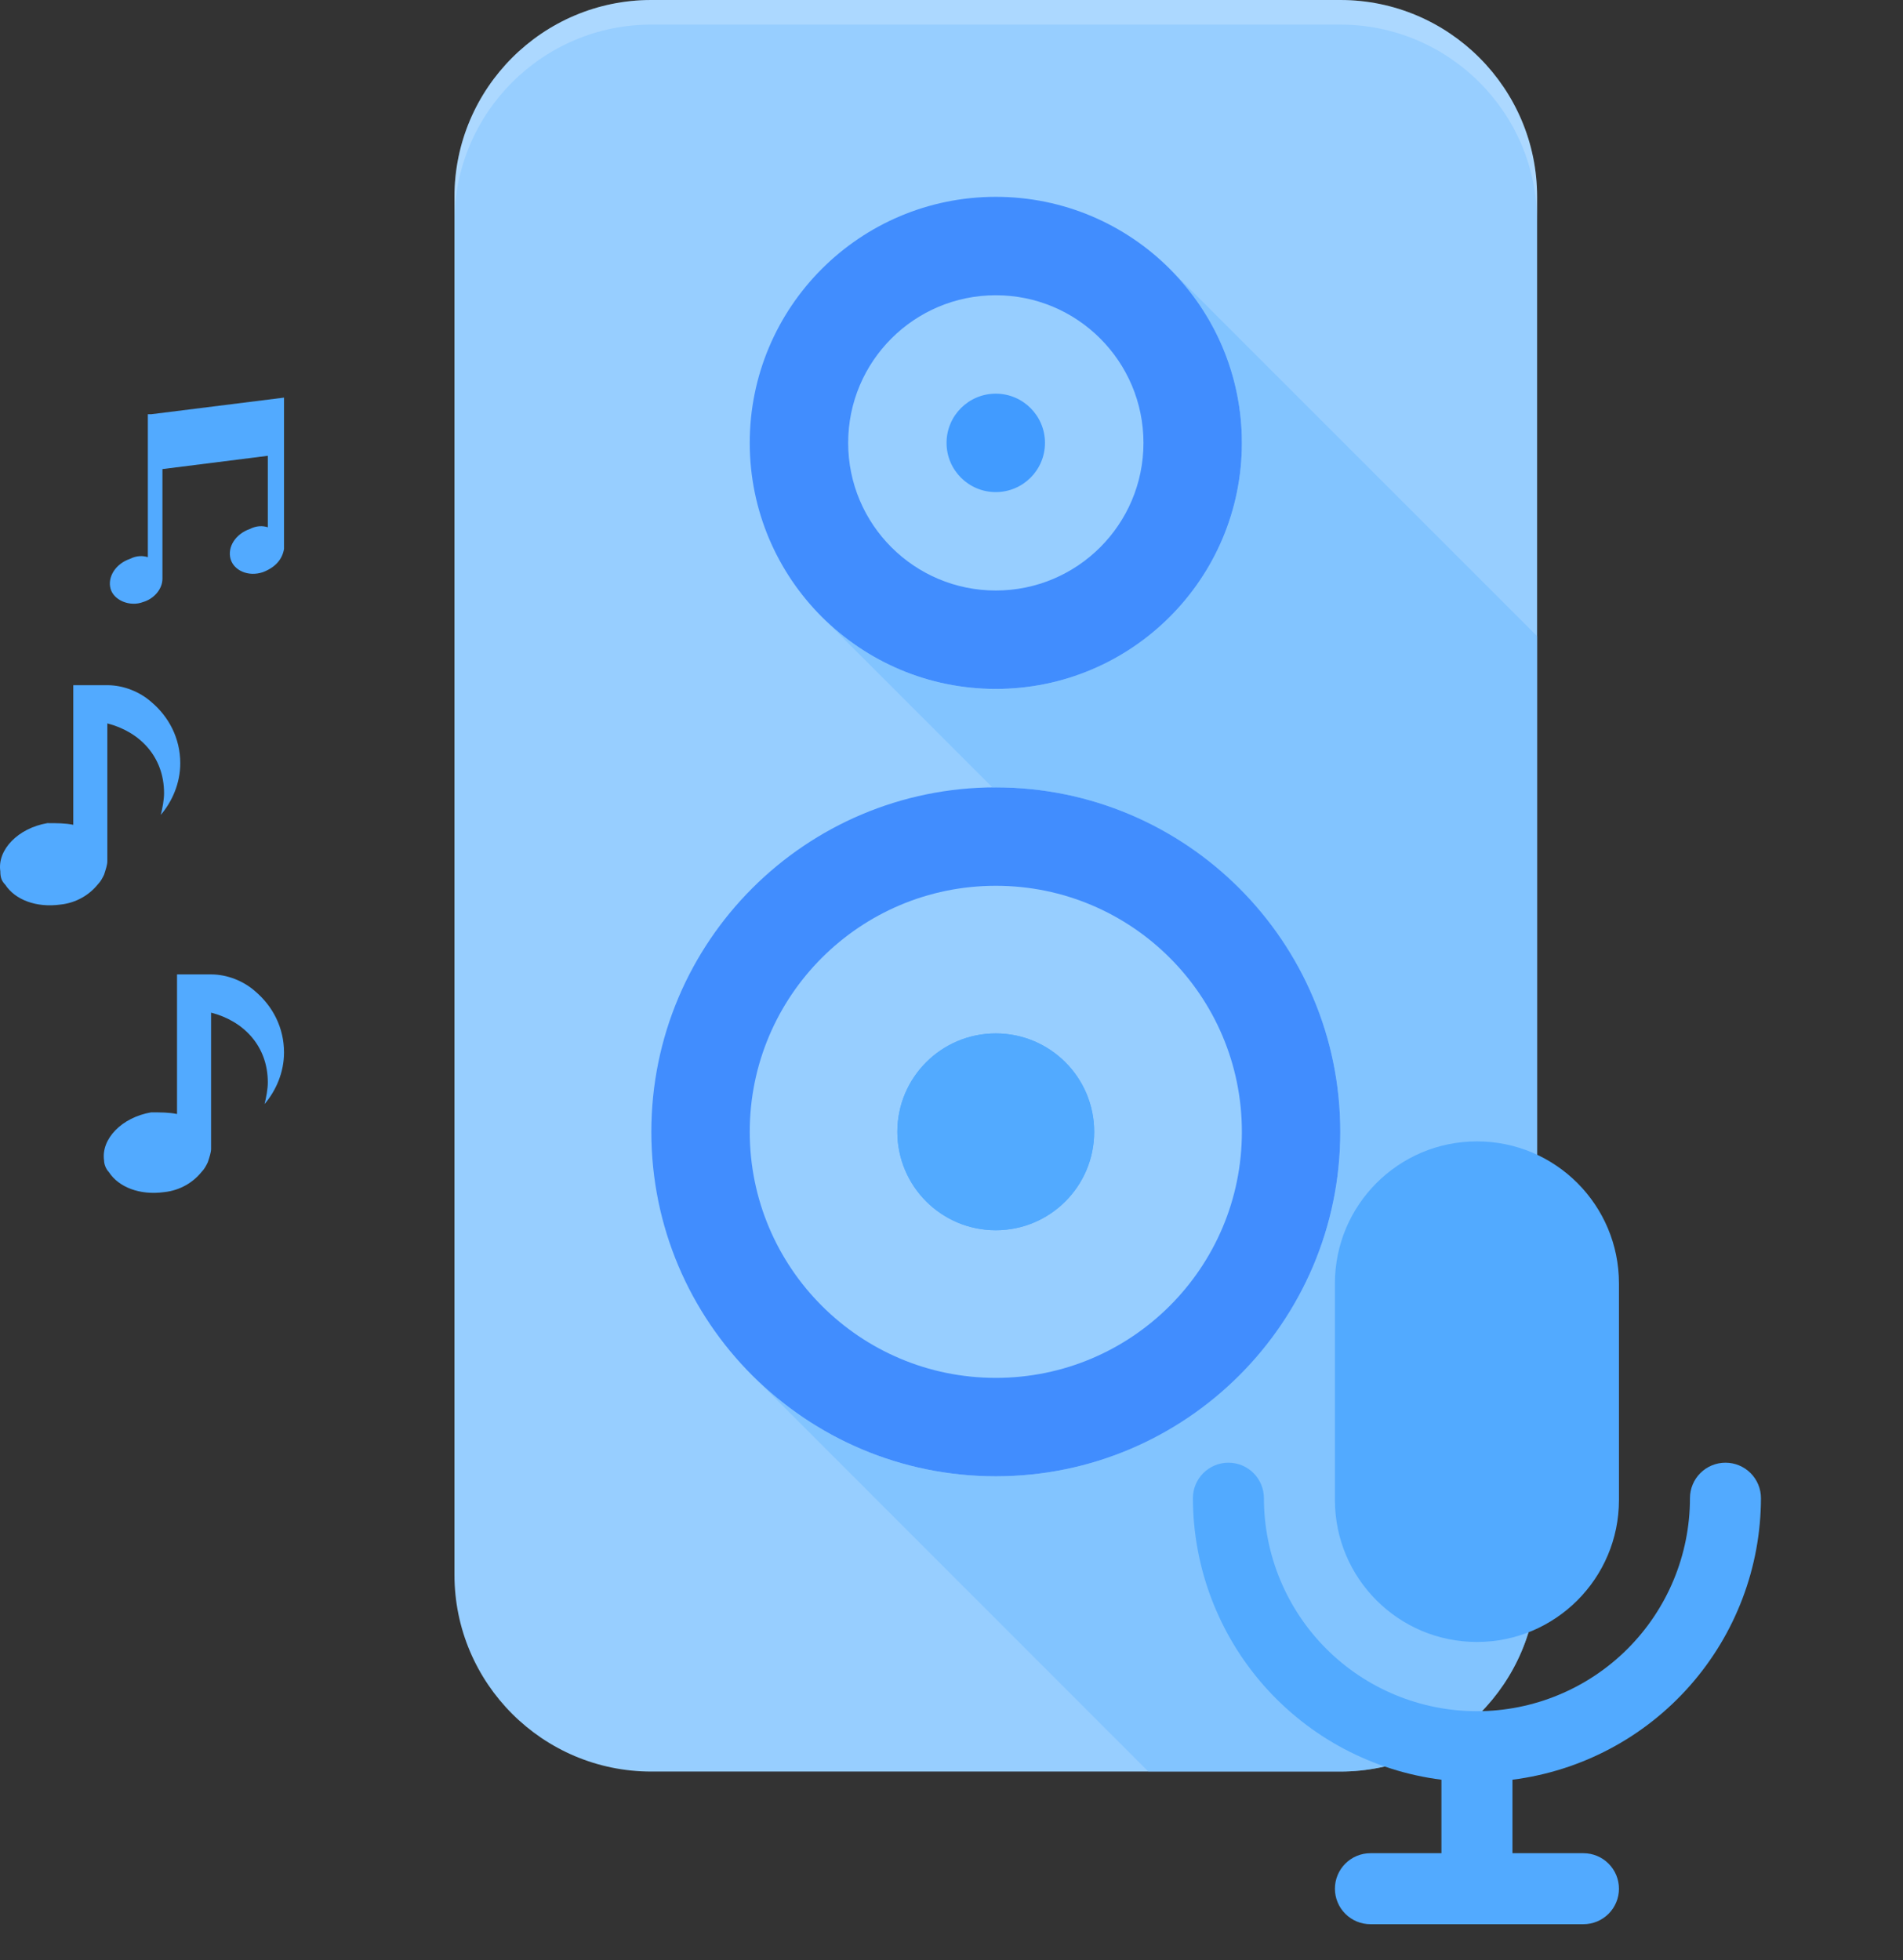 <svg width="100" height="103" viewBox="0 0 100 103" fill="none" xmlns="http://www.w3.org/2000/svg">
<rect x="0" y="0" width="100" height="103" fill="#333333" stroke="none"/>
<path d="M70.429 0H34.225C28.52 0 23.881 4.639 23.881 10.344V82.753C23.881 88.458 28.52 93.097 34.225 93.097H70.429C76.134 93.097 80.773 88.458 80.773 82.753V10.344C80.773 4.639 76.134 0 70.429 0Z" fill="#97CEFF"/>
<path opacity="0.2" d="M70.429 0H34.225C28.52 0 23.881 4.639 23.881 10.344V11.637C23.881 5.932 28.52 1.293 34.225 1.293H70.429C76.134 1.293 80.773 5.932 80.773 11.637V10.344C80.773 4.639 76.134 0 70.429 0Z" fill="white"/>
<path d="M52.329 36.204C59.47 36.204 65.259 30.415 65.259 23.274C65.259 16.133 59.47 10.344 52.329 10.344C45.188 10.344 39.398 16.133 39.398 23.274C39.398 30.415 45.188 36.204 52.329 36.204Z" fill="#418DFE"/>
<path d="M52.329 77.581C62.326 77.581 70.431 69.476 70.431 59.479C70.431 49.481 62.326 41.377 52.329 41.377C42.331 41.377 34.227 49.481 34.227 59.479C34.227 69.476 42.331 77.581 52.329 77.581Z" fill="#418DFE"/>
<path d="M52.329 72.409C59.47 72.409 65.259 66.62 65.259 59.479C65.259 52.338 59.47 46.549 52.329 46.549C45.188 46.549 39.398 52.338 39.398 59.479C39.398 66.62 45.188 72.409 52.329 72.409Z" fill="#97CEFF"/>
<path d="M52.326 64.651C55.183 64.651 57.498 62.335 57.498 59.479C57.498 56.622 55.183 54.307 52.326 54.307C49.47 54.307 47.154 56.622 47.154 59.479C47.154 62.335 49.47 64.651 52.326 64.651Z" fill="#52AAFF"/>
<path d="M52.326 64.651C55.183 64.651 57.498 62.335 57.498 59.479C57.498 56.622 55.183 54.307 52.326 54.307C49.47 54.307 47.154 56.622 47.154 59.479C47.154 62.335 49.47 64.651 52.326 64.651Z" fill="#52AAFF"/>
<path d="M52.328 31.032C56.613 31.032 60.087 27.559 60.087 23.274C60.087 18.989 56.613 15.516 52.328 15.516C48.044 15.516 44.57 18.989 44.57 23.274C44.57 27.559 48.044 31.032 52.328 31.032Z" fill="#97CEFF"/>
<path d="M52.326 25.86C53.755 25.86 54.912 24.703 54.912 23.274C54.912 21.846 53.755 20.688 52.326 20.688C50.898 20.688 49.74 21.846 49.74 23.274C49.74 24.703 50.898 25.86 52.326 25.86Z" fill="#419BFF"/>
<path opacity="0.5" d="M61.471 14.13L61.466 14.136C63.809 16.479 65.257 19.711 65.257 23.275C65.257 30.407 59.459 36.205 52.327 36.205C50.629 36.206 48.947 35.873 47.379 35.222C45.81 34.571 44.386 33.617 43.188 32.414L52.161 41.392C52.213 41.392 52.27 41.377 52.327 41.377C62.309 41.377 70.429 49.497 70.429 59.479C70.429 69.461 62.309 77.581 52.327 77.581C47.336 77.581 42.81 75.554 39.531 72.275L60.344 93.097H70.429C76.134 93.097 80.773 88.458 80.773 82.753V33.432L61.471 14.13Z" fill="#6EBAFF"/>
<path d="M85.074 67.444C85.074 63.323 81.733 59.981 77.611 59.981C73.49 59.981 70.148 63.323 70.148 67.444V78.825C70.148 82.946 73.49 86.287 77.611 86.287C81.733 86.287 85.074 82.946 85.074 78.825V67.444Z" fill="#52AAFF"/>
<path d="M92.536 78.731C92.536 78.237 92.34 77.762 91.99 77.412C91.64 77.062 91.165 76.866 90.671 76.866C90.176 76.866 89.701 77.062 89.351 77.412C89.001 77.762 88.805 78.237 88.805 78.731C88.805 81.7 87.626 84.547 85.526 86.647C83.427 88.746 80.58 89.925 77.611 89.925C74.642 89.925 71.795 88.746 69.695 86.647C67.596 84.547 66.417 81.7 66.417 78.731C66.417 78.237 66.22 77.762 65.87 77.412C65.521 77.062 65.046 76.866 64.551 76.866C64.056 76.866 63.582 77.062 63.232 77.412C62.882 77.762 62.685 78.237 62.685 78.731C62.692 82.364 64.021 85.869 66.425 88.592C68.828 91.315 72.142 93.069 75.745 93.526V97.388H72.014C71.519 97.388 71.045 97.585 70.695 97.935C70.345 98.284 70.148 98.759 70.148 99.254C70.148 99.749 70.345 100.223 70.695 100.573C71.045 100.923 71.519 101.119 72.014 101.119H83.208C83.703 101.119 84.177 100.923 84.527 100.573C84.877 100.223 85.074 99.749 85.074 99.254C85.074 98.759 84.877 98.284 84.527 97.935C84.177 97.585 83.703 97.388 83.208 97.388H79.477V93.526C83.08 93.069 86.394 91.315 88.797 88.592C91.201 85.869 92.53 82.364 92.536 78.731Z" fill="#52AAFF"/>
<path d="M0.273 46.489C0.784 47.275 1.891 47.712 3.169 47.537C4.021 47.45 4.703 47.013 5.129 46.489C5.299 46.314 5.384 46.139 5.469 45.965C5.555 45.703 5.64 45.441 5.64 45.266V38.016C7.344 38.453 8.621 39.763 8.621 41.685C8.621 42.034 8.536 42.471 8.451 42.82C9.047 42.121 9.473 41.16 9.473 40.112C9.473 38.802 8.877 37.666 7.94 36.88C7.344 36.356 6.492 36.007 5.64 36.007H3.851V36.88V43.344C3.425 43.257 2.999 43.257 2.488 43.257C0.954 43.519 -0.153 44.654 0.017 45.79C0.017 46.139 0.102 46.314 0.273 46.489ZM14.925 55.311C14.925 54.001 14.329 52.865 13.392 52.079C12.796 51.555 11.944 51.206 11.092 51.206H9.303V52.079V58.543C8.877 58.456 8.451 58.456 7.94 58.456C6.406 58.718 5.299 59.853 5.469 60.989C5.469 61.163 5.555 61.425 5.725 61.6C6.236 62.386 7.344 62.823 8.621 62.648C9.473 62.561 10.155 62.124 10.581 61.6C10.751 61.425 10.836 61.251 10.921 61.076C11.007 60.814 11.092 60.552 11.092 60.377V53.215C12.796 53.651 14.073 54.962 14.073 56.883C14.073 57.233 13.988 57.669 13.903 58.019C14.499 57.32 14.925 56.359 14.925 55.311ZM14.925 28.844V20.895L7.94 21.769H7.769V29.281C7.514 29.194 7.173 29.194 6.832 29.368C6.066 29.63 5.64 30.329 5.81 30.941C5.981 31.552 6.832 31.901 7.514 31.639C8.11 31.465 8.536 30.941 8.536 30.416V24.651L14.073 23.953V27.709C13.818 27.621 13.477 27.621 13.136 27.796C12.37 28.058 11.944 28.757 12.114 29.368C12.284 29.98 13.051 30.329 13.818 30.067C14.499 29.805 14.84 29.368 14.925 28.844Z" fill="#52AAFF"/>
</svg>
